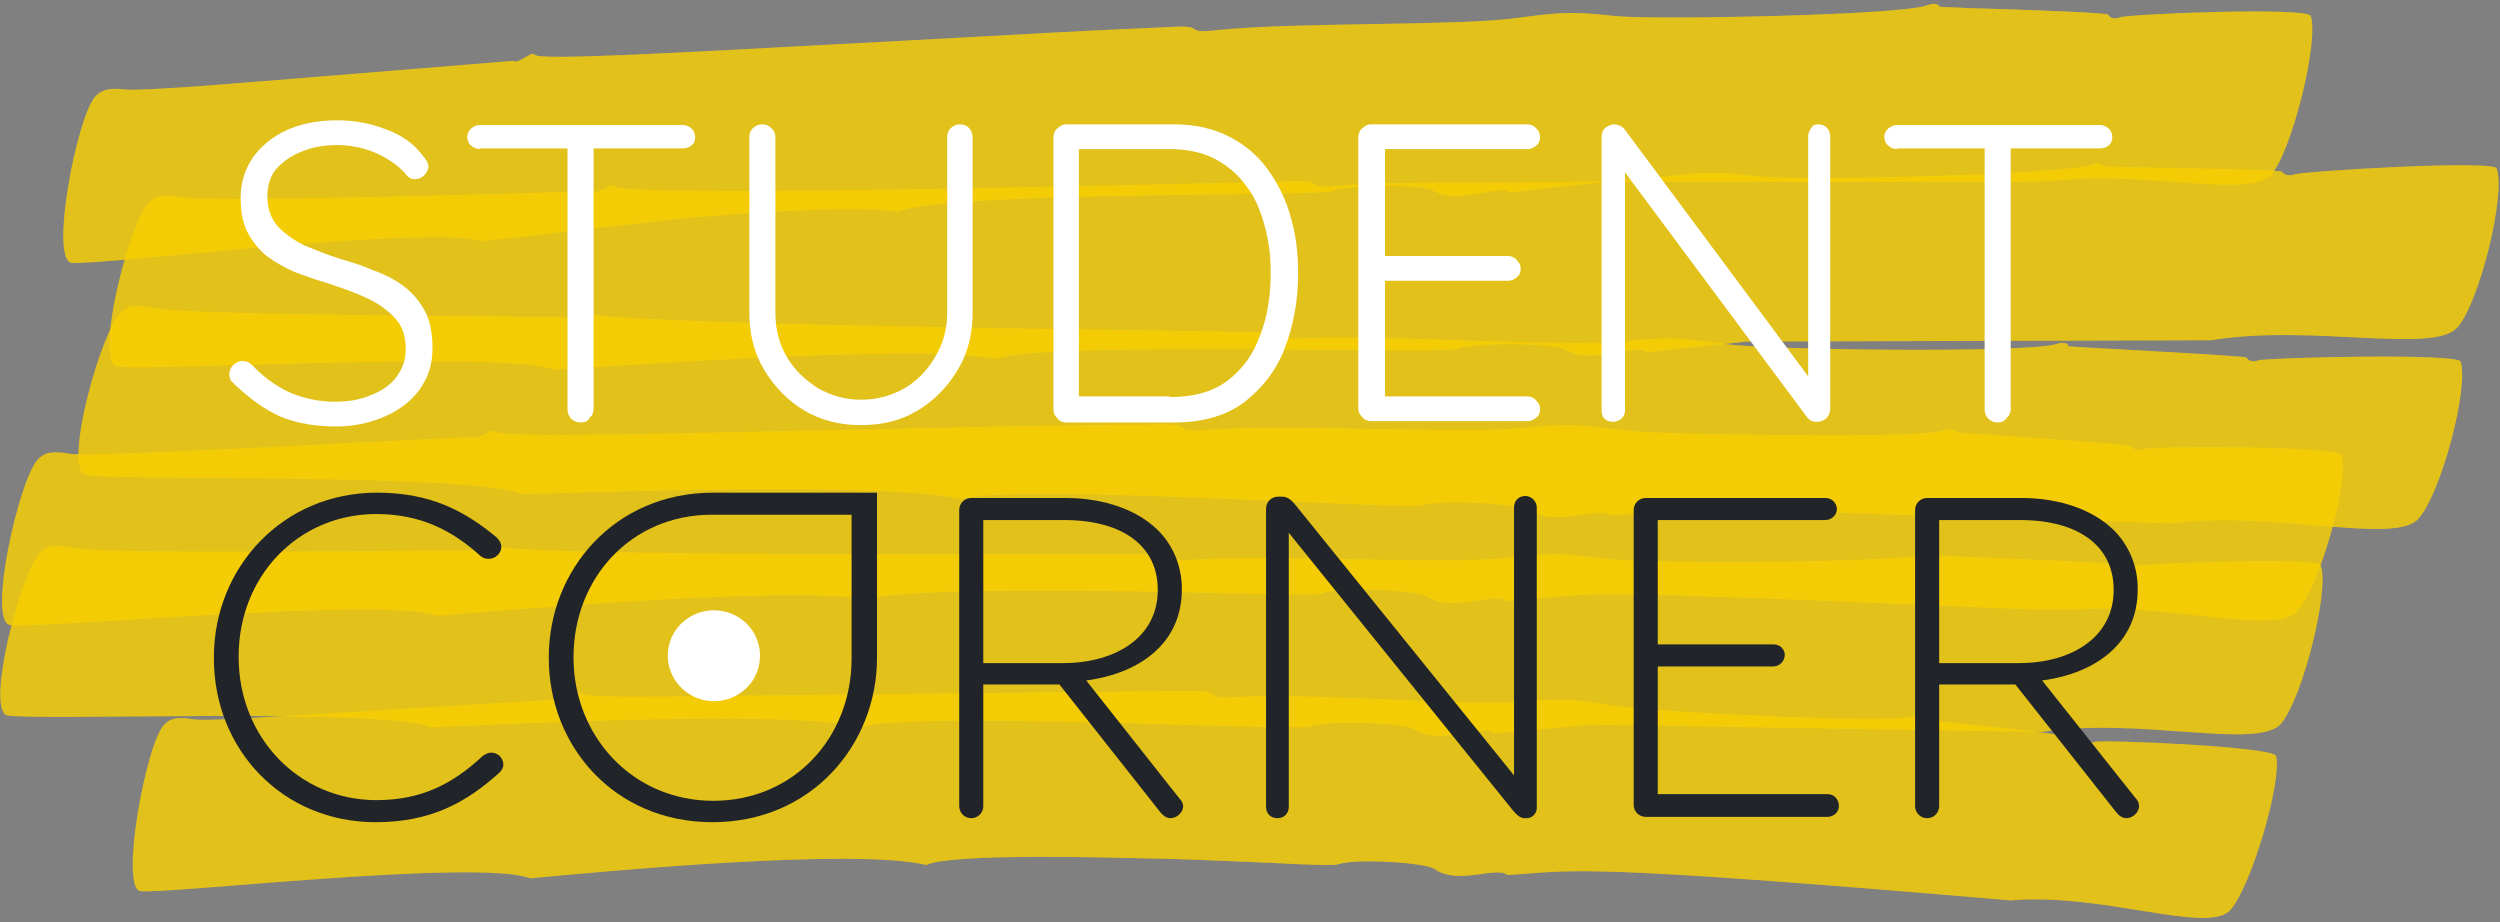 <?xml version="1.0" encoding="utf-8"?>
<!-- Generator: Adobe Illustrator 26.3.1, SVG Export Plug-In . SVG Version: 6.00 Build 0)  -->
<svg version="1.1" id="Camada_1" xmlns="http://www.w3.org/2000/svg" xmlns:xlink="http://www.w3.org/1999/xlink" x="0px" y="0px"
	 viewBox="0 0 374 138" style="enable-background:new 0 0 374 138;" xml:space="preserve">
<rect x="0" y="0" width="374" height="138" fill="#808080" stroke="none"/>
<style type="text/css">
	.st0{opacity:0.7;fill:#FFD600;enable-background:new    ;}
	.st1{opacity:0.7;fill:#F2CC04;fill-opacity:0.5;enable-background:new    ;}
	.st2{fill:#212429;}
	.st3{fill:#FFFFFF;}
</style>
<path class="st0" d="M72.1,36.1c-7.6-2.6-58.2,3.8-61.5,3.2c-3.1-1,0.9-21.6,3.6-24.8c1-1.1,2.1-1.4,4.7-1.1
	c1.1,0.1,5.2-0.1,10.8-0.5c5.6-0.4,47.1-3.8,47.1-3.8c0.7,0.6,2.8-1.6,3.2-0.9c0.7,0.9,22.8-0.4,45.6-1.6c38-2,28.2-1.6,50.3-2.6
	c4.5-0.2,1,1.1,6.3,0.5c11.3-1.2,36-0.6,44.6-1.8c6.9-0.9,8.3-1,14.9-0.3c5.7,0.6,42.5-0.1,46.6-1.6c1-0.4,1.8-0.2,1.8,0.2
	c0.7,0.1,3.3,0.1,3.9,0.2c0.3,0,21.3,0.6,21.4,1c0.2,0.5,1,0.7,1.7,0.4c1.3-0.5,28.2-1.6,28.6-0.2c1.2,3.8-2.7,19.7-5.8,23.6
	c-1.6,2-6.8,1.8-13.3,1.3c-20.5-1.5-11,0.1-31.6-0.1c-6.1,0-55.1,0-55.1,0l-14,1.6c-1.6-1.4-7.7,2-11.5-0.3
	c-1.6-1-12.7-0.9-15.2,0.1c-1.8,0.8-58.6,0-64.9,3.1c-5.2-0.9-18.4-0.2-31.4,0.9C89.9,34,76.9,35.6,72.1,36.1L72.1,36.1z"/>
<path class="st0" d="M82.9,55.3c-7.4-2.9-61.5,0.3-65.5-0.5c-3.2-1.2,1.9-21.5,4.9-24.5c1.1-1.1,2.3-1.2,5-0.8
	c4.4,0.9,61.4-0.9,61.4-0.9c0.8,0.6,3-1.5,3.4-0.7c1.3,1.8,93.7-0.6,101.6-0.8c4.8-0.1,1,1.2,6.6,0.7c12-1,38.1,0,47.2-1.2
	c7.3-0.9,8.8-1,15.8-0.2c7.1,0.7,45-0.3,49.4-1.7c1.1-0.4,1.9-0.2,1.9,0.2c0,0.1,26.7,0.4,26.8,0.8c0.2,0.4,1,0.7,1.8,0.4
	c1.4-0.5,29.8-2.2,30.3-0.9c1.4,3.8-2.5,19.8-5.8,23.7c-3.4,4.2-21.9-0.5-36.9,2l-69.5,0.2l-14.9,1.6c-1.7-1.4-8.3,2-12.2-0.4
	c-1.7-1-13.5-1.1-16.1-0.1c-2.3,0.8-62.8-1.2-69,1.5C138.2,51.4,93.3,54.7,82.9,55.3L82.9,55.3z"/>
<path class="st0" d="M77.9,73.9C70.6,70.7,16.7,72,12.7,71c-3.2-1.3,2.4-21.4,5.4-24.3c1.1-1,2.3-1.2,5-0.6
	c4.4,1.1,61.2,1.3,61.2,1.3c0.7,0.7,3-1.4,3.4-0.6c1.3,1.8,93.3,2.7,101.2,2.9c4.8,0.1,1,1.2,6.6,0.9c12-0.5,37.9,1.3,47,0.5
	c7.3-0.7,8.8-0.6,15.8,0.4c7.1,0.9,44.8,1.3,49.2,0c1.1-0.4,1.9-0.2,1.9,0.3c0,0.1,26.6,1.4,26.7,1.7c0.2,0.5,1,0.7,1.8,0.4
	c1.4-0.4,29.8-1.1,30.2,0.2c1.3,3.8-2.9,19.7-6.3,23.5c-3.5,4-21.8-1.3-36.8,0.7l-69.2-2.2l-14.9,1c-1.7-1.4-8.3,1.8-12.2-0.8
	c-1.6-1-13.4-1.6-16-0.7c-2.3,0.7-62.5-3.4-68.7-0.9C133,72,88.3,73.7,77.9,73.9L77.9,73.9z"/>
<path class="st0" d="M65.4,92.1c-7.9-2.9-60.6,2.1-64,1.4c-3.2-1,1.4-21.5,4.2-24.7c1-1.1,2.2-1.4,4.9-0.9c2.5,0.4,29.2-1,31.8-1.1
	c14.5-0.8,28.5-1.4,28.5-1.4c0.7,0.6,2.9-1.5,3.4-0.8c0.7,0.9,23.7,0.3,47.5-0.2c39.4-0.8,29.4-0.7,52.3-0.9c4.7,0,1,1.2,6.5,0.8
	c11.8-0.9,37.4,0.6,46.3-0.2c7.2-0.7,8.7-0.7,15.5,0.2c3.5,0.5,14.5,0.7,25.3,0.8c10.7,0.1,21.1,0,23.2-0.7c1.1-0.3,1.8-0.2,1.8,0.3
	c0,0,0.4,0,1.1,0.1c0.7,0,8.7,0.6,12,0.8c10.4,0.8,8.3,0.6,12,1c0.7,0.1,1.1,0.2,1.2,0.2c0.2,0.5,1,0.7,1.7,0.4
	c1.4-0.5,29.3-0.5,29.7,0.9c1.2,3.9-3.3,19.6-6.6,23.3c-1.7,2-7.1,1.5-13.8,0.8c-21.1-2.3-11.5-0.3-32.8-1.3
	c-6.4-0.3-14.8-0.6-23.3-1c-39.3-1.5-33.1-1.2-48.5,0c-1.6-1.4-8.1,1.8-11.9-0.7c-1.6-1-13.2-1.4-15.8-0.4
	c-1.1,0.4-16.5-0.2-32.3-0.4c-4.1,0-31.3-0.4-35.2,1.3C117.9,87.4,70.3,91.8,65.4,92.1L65.4,92.1z"/>
<path class="st0" d="M64.5,108.8c-7.1-3-59.7-0.9-63.5-1.8c-3.1-1.2,2.1-21.5,5.1-24.4c1-1,2.2-1.2,4.9-0.6c4.3,1,59.7,0.3,59.7,0.3
	c0.7,0.6,2.9-1.4,3.3-0.7c1.3,1.8,91,1.2,98.7,1.3c4.6,0,1,1.2,6.4,0.8c11.7-0.7,37,0.7,45.8-0.2c7.1-0.8,8.6-0.8,15.4,0.1
	c6.9,0.8,43.7,0.6,48-0.7c1-0.4,1.8-0.2,1.8,0.2c0,0.1,25.9,1,26,1.3c0.2,0.5,1,0.7,1.7,0.4c1.4-0.4,29-1.6,29.4-0.2
	c1.3,3.8-2.7,19.7-5.9,23.6c-3.3,4.1-21.3-1-35.8,1.3l-67.5-1.1l-14.5,1.3c-1.6-1.4-8.1,1.9-11.9-0.6c-1.6-1-13.1-1.4-15.6-0.4
	c-2.2,0.7-61-2.4-67,0.1C118.2,106.1,74.6,108.4,64.5,108.8L64.5,108.8z"/>
<path class="st0" d="M79.3,131.4c-7.6-3-55.2,2.5-58.4,1.9c-2.9-1,0.9-21.5,3.5-24.7c0.9-1.1,2-1.4,4.5-1c2.2,0.4,16.5-0.7,55.3-3
	c0.7,0.6,2.7-1.6,3.1-0.8c0.3,0.4,5.7,0.5,13.8,0.4c8.1-0.1,75.9-0.9,77.7-0.8c4.3,0,0.9,1.2,5.9,0.9c10.8-0.7,34.3,1.3,42.5,0.7
	c6.6-0.5,8-0.5,14.2,0.6c4.8,0.8,40.4,2.7,44.5,1.6c1-0.3,1.7-0.1,1.7,0.4c0.6,0.1,3.1,0.4,3.7,0.4c8.7,1,11.9,1.2,19.3,2.3
	c0.7,0.1,1.1,0.2,1.1,0.2c0.2,0.5,0.9,0.8,1.6,0.5c1.3-0.4,26.9,0.7,27.2,2.1c0.9,3.9-3.7,19.4-6.8,23c-3.3,3.8-19.1-2.6-32.9-1.4
	c-66.7-5.7-65-4.4-75.3-3.8c-1.5-1.4-7.4,1.6-10.9-0.9c-1.5-1-12-1.6-14.4-0.7c-0.5,0.2-4.3,0.1-9.7-0.2c-5.4-0.2-12.6-0.6-19.8-0.7
	c-3.8-0.1-28.5-0.8-32.1,1C127.7,126.8,90,130.4,79.3,131.4L79.3,131.4z"/>
<path class="st1" d="M72.1,36.1c-7.6-2.6-58.2,3.8-61.5,3.2c-3.1-1,0.9-21.6,3.6-24.8c1-1.1,2.1-1.4,4.7-1.1
	c1.1,0.1,5.2-0.1,10.8-0.5c5.6-0.4,47.1-3.8,47.1-3.8c0.7,0.6,2.8-1.6,3.2-0.9c0.7,0.9,22.8-0.4,45.6-1.6c38-2,28.2-1.6,50.3-2.6
	c4.5-0.2,1,1.1,6.3,0.5c11.3-1.2,36-0.6,44.6-1.8c6.9-0.9,8.3-1,14.9-0.3c5.7,0.6,42.5-0.1,46.6-1.6c1-0.4,1.8-0.2,1.8,0.2
	c0.7,0.1,3.3,0.1,3.9,0.2c0.3,0,21.3,0.6,21.4,1c0.2,0.5,1,0.7,1.7,0.4c1.3-0.5,28.2-1.6,28.6-0.2c1.2,3.8-2.7,19.7-5.8,23.6
	c-1.6,2-6.8,1.8-13.3,1.3c-20.5-1.5-11,0.1-31.6-0.1c-6.1,0-55.1,0-55.1,0l-14,1.6c-1.6-1.4-7.7,2-11.5-0.3
	c-1.6-1-12.7-0.9-15.2,0.1c-1.8,0.8-58.6,0-64.9,3.1c-5.2-0.9-18.4-0.2-31.4,0.9C89.9,34,76.9,35.6,72.1,36.1L72.1,36.1z"/>
<path class="st1" d="M82.9,55.3c-7.4-2.9-61.5,0.3-65.5-0.5c-3.2-1.2,1.9-21.5,4.9-24.5c1.1-1.1,2.3-1.2,5-0.8
	c4.4,0.9,61.4-0.9,61.4-0.9c0.8,0.6,3-1.5,3.4-0.7c1.3,1.8,93.7-0.6,101.6-0.8c4.8-0.1,1,1.2,6.6,0.7c12-1,38.1,0,47.2-1.2
	c7.3-0.9,8.8-1,15.8-0.2c7.1,0.7,45-0.3,49.4-1.7c1.1-0.4,1.9-0.2,1.9,0.2c0,0.1,26.7,0.4,26.8,0.8c0.2,0.4,1,0.7,1.8,0.4
	c1.4-0.5,29.8-2.2,30.3-0.9c1.4,3.8-2.5,19.8-5.8,23.7c-3.4,4.2-21.9-0.5-36.9,2l-69.5,0.2l-14.9,1.6c-1.7-1.4-8.3,2-12.2-0.4
	c-1.7-1-13.5-1.1-16.1-0.1c-2.3,0.8-62.8-1.2-69,1.5C138.2,51.4,93.3,54.7,82.9,55.3L82.9,55.3z"/>
<path class="st1" d="M77.9,73.9C70.6,70.7,16.7,72,12.7,71c-3.2-1.3,2.4-21.4,5.4-24.3c1.1-1,2.3-1.2,5-0.6
	c4.4,1.1,61.2,1.3,61.2,1.3c0.7,0.7,3-1.4,3.4-0.6c1.3,1.8,93.3,2.7,101.2,2.9c4.8,0.1,1,1.2,6.6,0.9c12-0.5,37.9,1.3,47,0.5
	c7.3-0.7,8.8-0.6,15.8,0.4c7.1,0.9,44.8,1.3,49.2,0c1.1-0.4,1.9-0.2,1.9,0.3c0,0.1,26.6,1.4,26.7,1.7c0.2,0.5,1,0.7,1.8,0.4
	c1.4-0.4,29.8-1.1,30.2,0.2c1.3,3.8-2.9,19.7-6.3,23.5c-3.5,4-21.8-1.3-36.8,0.7l-69.2-2.2l-14.9,1c-1.7-1.4-8.3,1.8-12.2-0.8
	c-1.6-1-13.4-1.6-16-0.7c-2.3,0.7-62.5-3.4-68.7-0.9C133,72,88.3,73.7,77.9,73.9L77.9,73.9z"/>
<path class="st1" d="M65.4,92.1c-7.9-2.9-60.6,2.1-64,1.4c-3.2-1,1.4-21.5,4.2-24.7c1-1.1,2.2-1.4,4.9-0.9c2.5,0.4,29.2-1,31.8-1.1
	c14.5-0.8,28.5-1.4,28.5-1.4c0.7,0.6,2.9-1.5,3.4-0.8c0.7,0.9,23.7,0.3,47.5-0.2c39.4-0.8,29.4-0.7,52.3-0.9c4.7,0,1,1.2,6.5,0.8
	c11.8-0.9,37.4,0.6,46.3-0.2c7.2-0.7,8.7-0.7,15.5,0.2c3.5,0.5,14.5,0.7,25.3,0.8c10.7,0.1,21.1,0,23.2-0.7c1.1-0.3,1.8-0.2,1.8,0.3
	c0,0,0.4,0,1.1,0.1c0.7,0,8.7,0.6,12,0.8c10.4,0.8,8.3,0.6,12,1c0.7,0.1,1.1,0.2,1.2,0.2c0.2,0.5,1,0.7,1.7,0.4
	c1.4-0.5,29.3-0.5,29.7,0.9c1.2,3.9-3.3,19.6-6.6,23.3c-1.7,2-7.1,1.5-13.8,0.8c-21.1-2.3-11.5-0.3-32.8-1.3
	c-6.4-0.3-14.8-0.6-23.3-1c-39.3-1.5-33.1-1.2-48.5,0c-1.6-1.4-8.1,1.8-11.9-0.7c-1.6-1-13.2-1.4-15.8-0.4
	c-1.1,0.4-16.5-0.2-32.3-0.4c-4.1,0-31.3-0.4-35.2,1.3C117.9,87.4,70.3,91.8,65.4,92.1L65.4,92.1z"/>
<path class="st1" d="M64.5,108.8c-7.1-3-59.7-0.9-63.5-1.8c-3.1-1.2,2.1-21.5,5.1-24.4c1-1,2.2-1.2,4.9-0.6c4.3,1,59.7,0.3,59.7,0.3
	c0.7,0.6,2.9-1.4,3.3-0.7c1.3,1.8,91,1.2,98.7,1.3c4.6,0,1,1.2,6.4,0.8c11.7-0.7,37,0.7,45.8-0.2c7.1-0.8,8.6-0.8,15.4,0.1
	c6.9,0.8,43.7,0.6,48-0.7c1-0.4,1.8-0.2,1.8,0.2c0,0.1,25.9,1,26,1.3c0.2,0.5,1,0.7,1.7,0.4c1.4-0.4,29-1.6,29.4-0.2
	c1.3,3.8-2.7,19.7-5.9,23.6c-3.3,4.1-21.3-1-35.8,1.3l-67.5-1.1l-14.5,1.3c-1.6-1.4-8.1,1.9-11.9-0.6c-1.6-1-13.1-1.4-15.6-0.4
	c-2.2,0.7-61-2.4-67,0.1C118.2,106.1,74.6,108.4,64.5,108.8L64.5,108.8z"/>
<path class="st1" d="M79.3,131.4c-7.6-3-55.2,2.5-58.4,1.9c-2.9-1,0.9-21.5,3.5-24.7c0.9-1.1,2-1.4,4.5-1c2.2,0.4,16.5-0.7,55.3-3
	c0.7,0.6,2.7-1.6,3.1-0.8c0.3,0.4,5.7,0.5,13.8,0.4c8.1-0.1,75.9-0.9,77.7-0.8c4.3,0,0.9,1.2,5.9,0.9c10.8-0.7,34.3,1.3,42.5,0.7
	c6.6-0.5,8-0.5,14.2,0.6c4.8,0.8,40.4,2.7,44.5,1.6c1-0.3,1.7-0.1,1.7,0.4c0.6,0.1,3.1,0.4,3.7,0.4c8.7,1,11.9,1.2,19.3,2.3
	c0.7,0.1,1.1,0.2,1.1,0.2c0.2,0.5,0.9,0.8,1.6,0.5c1.3-0.4,26.9,0.7,27.2,2.1c0.9,3.9-3.7,19.4-6.8,23c-3.3,3.8-19.1-2.6-32.9-1.4
	c-66.7-5.7-65-4.4-75.3-3.8c-1.5-1.4-7.4,1.6-10.9-0.9c-1.5-1-12-1.6-14.4-0.7c-0.5,0.2-4.3,0.1-9.7-0.2c-5.4-0.2-12.6-0.6-19.8-0.7
	c-3.8-0.1-28.5-0.8-32.1,1C127.7,126.8,90,130.4,79.3,131.4L79.3,131.4z"/>
<path class="st2" d="M73.5,112.6c-0.6,0-1,0.3-1.3,0.5c-4.6,4.3-9.3,6.6-15.9,6.6c-11.6,0-20.6-9.4-20.6-21.4v-0.1
	c0-12,8.9-21.3,20.6-21.3c6.8,0,11.5,2.6,15.5,6.2c0.3,0.3,0.7,0.5,1.3,0.5c1,0,1.9-0.8,1.9-1.8c0-0.6-0.4-1.1-0.7-1.4
	c-4.7-3.9-9.8-6.7-17.9-6.7C42.3,73.7,32,84.9,32,98.3v0.2c0,13.7,10.3,24.5,24.2,24.5c8.2,0,13.5-2.9,18.5-7.4
	c0.3-0.3,0.6-0.7,0.6-1.2C75.3,113.4,74.5,112.6,73.5,112.6z"/>
<path class="st3" d="M106.8,91.3c-3.8,0-6.9,3-6.9,6.8c0,3.7,3.1,6.8,6.9,6.8c3.8,0,6.9-3,6.9-6.8C113.7,94.3,110.6,91.3,106.8,91.3
	z"/>
<path class="st2" d="M162.5,101.8c8.2-1.1,14.3-5.7,14.3-13.6V88c0-3.4-1.4-6.6-3.7-8.8c-2.9-2.8-7.7-4.7-13.7-4.7h-14.1
	c-1,0-1.8,0.8-1.8,1.8v44.3c0,1,0.8,1.8,1.8,1.8c1,0,1.8-0.8,1.8-1.8v-18.2h11.4l15,19c0.4,0.5,0.9,1,1.6,1c1,0,1.9-0.9,1.9-1.8
	c0-0.4-0.2-0.8-0.6-1.2L162.5,101.8z M147.1,99.2V77.8h12.1c8.9,0,14,4,14,10.4v0.1c0,6.9-6.1,10.9-14.2,10.9H147.1L147.1,99.2z"/>
<path class="st2" d="M228.2,74.2c-1,0-1.7,0.7-1.7,1.7V116l-32.9-40.7c-0.5-0.6-1.1-1-1.8-1h-0.6c-1,0-1.8,0.8-1.8,1.8v44.6
	c0,1,0.7,1.7,1.7,1.7c1,0,1.7-0.7,1.7-1.7v-41l33.5,41.5c0.6,0.7,1.1,1.2,1.8,1.2h0.3c0.8,0,1.5-0.7,1.5-1.5V75.9
	C229.9,75,229.1,74.2,228.2,74.2z"/>
<path class="st2" d="M273.4,118.8H248V99.7h17.3c0.9,0,1.7-0.8,1.7-1.7s-0.7-1.6-1.7-1.6H248V77.8h25.1c0.9,0,1.7-0.8,1.7-1.6
	c0-0.9-0.7-1.7-1.7-1.7h-26.9c-1,0-1.8,0.8-1.8,1.8v44.1c0,1,0.8,1.8,1.8,1.8h27.2c0.9,0,1.7-0.7,1.7-1.6
	C275.1,119.6,274.4,118.8,273.4,118.8z"/>
<path class="st2" d="M319.4,119.3l-13.9-17.5c8.2-1.1,14.3-5.7,14.3-13.6V88c0-3.4-1.4-6.6-3.7-8.8c-2.9-2.8-7.7-4.7-13.7-4.7h-14.1
	c-1,0-1.8,0.8-1.8,1.8v44.3c0,1,0.8,1.8,1.8,1.8c1,0,1.8-0.8,1.8-1.8v-18.2h11.4l15,19c0.4,0.5,0.9,1,1.6,1c1,0,1.9-0.9,1.9-1.8
	C320,120.1,319.8,119.7,319.4,119.3z M290.1,99.2V77.8h12.1c8.9,0,14,4,14,10.4v0.1c0,6.9-6.1,10.9-14.2,10.9H290.1L290.1,99.2z"/>
<path class="st2" d="M82.1,98.3v0.2c0,13,9.7,24.5,24.5,24.5c14.8,0,24.6-11.6,24.6-24.6v-0.1c0,0,0-0.1,0-0.1V73.7h-24.5
	C91.9,73.7,82.1,85.3,82.1,98.3z M127.4,98.3v0.2c0,11.8-8.6,21.3-20.7,21.3c-12.1,0-20.9-9.7-20.9-21.4v-0.1
	c0-11.8,8.6-21.3,20.7-21.3h20.9V98.3z"/>
<path class="st3" d="M50.3,63.8c-3.2,0-6-0.5-8.4-1.5c-2.4-1.1-4.6-2.7-6.8-4.8c-0.2-0.2-0.4-0.4-0.6-0.6c-0.1-0.3-0.2-0.6-0.2-0.9
	c0-0.5,0.2-1,0.6-1.4c0.4-0.4,0.9-0.6,1.4-0.6c0.5,0,1,0.2,1.4,0.6c1.7,1.8,3.5,3.1,5.6,4.1c2.1,0.9,4.4,1.4,6.8,1.4
	c2,0,3.8-0.3,5.4-1c1.6-0.6,2.9-1.5,3.8-2.7s1.4-2.6,1.4-4.1c0-2-0.5-3.5-1.6-4.7c-1.1-1.2-2.5-2.2-4.2-3c-1.7-0.8-3.7-1.5-5.8-2.2
	c-1.7-0.5-3.4-1.1-5-1.7c-1.6-0.7-3-1.5-4.2-2.4c-1.2-1-2.2-2.2-2.9-3.6c-0.7-1.4-1-3.1-1-5.1c0-2.2,0.6-4.2,1.8-6
	c1.2-1.7,2.9-3.1,5-4.1c2.2-1,4.8-1.5,7.6-1.5c2.5,0,4.9,0.4,7.2,1.3c2.3,0.8,4.2,2.1,5.5,3.8c0.6,0.7,1,1.3,1,1.8
	c0,0.4-0.2,0.8-0.6,1.3c-0.4,0.4-0.9,0.6-1.4,0.6c-0.4,0-0.8-0.1-1.1-0.4c-0.7-0.9-1.6-1.7-2.7-2.4c-1.1-0.7-2.3-1.3-3.7-1.7
	c-1.3-0.4-2.7-0.6-4.1-0.6c-2,0-3.8,0.3-5.4,1c-1.6,0.6-2.8,1.5-3.8,2.6c-0.9,1.1-1.3,2.5-1.3,4.1c0,1.8,0.5,3.2,1.5,4.4
	c1,1.1,2.4,2.1,4,2.9c1.7,0.7,3.4,1.4,5.3,2c1.8,0.5,3.6,1.1,5.2,1.8c1.7,0.6,3.2,1.4,4.5,2.4c1.3,1,2.3,2.2,3.1,3.7
	c0.8,1.5,1.1,3.4,1.1,5.6c0,2.2-0.6,4.1-1.8,5.9c-1.2,1.7-2.9,3.1-5.1,4.1C55.6,63.2,53.1,63.8,50.3,63.8z"/>
<path class="st3" d="M86.9,63.2c-0.6,0-1.1-0.2-1.5-0.6c-0.3-0.4-0.5-0.8-0.5-1.3V20.7h3.9v40.5c0,0.5-0.2,1-0.6,1.3
	C88,63,87.5,63.2,86.9,63.2z M71.8,22.3c-0.5,0-1-0.2-1.3-0.5c-0.4-0.3-0.6-0.8-0.6-1.3c0-0.5,0.2-0.9,0.6-1.3
	c0.4-0.3,0.8-0.5,1.3-0.5h30.3c0.5,0,1,0.2,1.3,0.5c0.4,0.3,0.6,0.8,0.6,1.3c0,0.6-0.2,1-0.6,1.3c-0.4,0.3-0.8,0.4-1.3,0.4H71.8z"/>
<path class="st3" d="M143.6,18.6c0.6,0,1.1,0.2,1.4,0.6c0.3,0.3,0.5,0.8,0.5,1.3v26.3c0,3.1-0.7,6-2.2,8.5c-1.5,2.5-3.5,4.6-6,6.1
	c-2.5,1.5-5.3,2.2-8.5,2.2c-3.1,0-6-0.7-8.5-2.2c-2.5-1.5-4.5-3.6-6-6.1c-1.5-2.5-2.2-5.4-2.2-8.5V20.5c0-0.6,0.2-1,0.5-1.3
	c0.4-0.4,0.9-0.6,1.5-0.6c0.5,0,1,0.2,1.3,0.6c0.4,0.3,0.6,0.8,0.6,1.3v26.3c0,2.5,0.6,4.7,1.7,6.6c1.2,2,2.8,3.5,4.7,4.7
	c2,1.1,4.1,1.7,6.4,1.7c2.4,0,4.5-0.6,6.5-1.7c2-1.2,3.5-2.8,4.6-4.7c1.2-2,1.8-4.2,1.8-6.6V20.5c0-0.6,0.2-1,0.5-1.3
	C142.6,18.8,143.1,18.6,143.6,18.6z"/>
<path class="st3" d="M175.6,18.6c3.1,0,5.9,0.6,8.2,1.8c2.4,1.2,4.3,2.8,5.9,5c1.5,2.1,2.7,4.5,3.4,7.1c0.8,2.7,1.1,5.5,1.1,8.4
	c0,4.1-0.7,7.8-2,11.2c-1.3,3.4-3.4,6-6.1,8.1c-2.7,2-6.2,3-10.4,3h-16.2c-0.5,0-1-0.2-1.3-0.6c-0.4-0.4-0.6-0.8-0.6-1.3V20.5
	c0-0.5,0.2-1,0.6-1.3c0.4-0.4,0.8-0.6,1.3-0.6H175.6z M175,59.4c3.6,0,6.5-0.8,8.7-2.5c2.2-1.7,3.8-3.9,4.8-6.7
	c1.1-2.8,1.6-6,1.6-9.4c0-2.5-0.3-4.8-0.9-7c-0.6-2.2-1.4-4.2-2.7-5.9c-1.2-1.7-2.8-3.1-4.7-4.1c-1.9-1-4.2-1.5-6.9-1.5H161l0.4-0.6
	v38.2l-0.4-0.6H175z"/>
<path class="st3" d="M205.1,18.6h23.4c0.5,0,1,0.2,1.3,0.6c0.4,0.3,0.6,0.8,0.6,1.3s-0.2,1-0.6,1.3c-0.4,0.3-0.8,0.5-1.3,0.5h-21.9
	l0.6-1.1v17.9l-0.7-0.8h19.1c0.5,0,1,0.2,1.3,0.6c0.4,0.4,0.6,0.8,0.6,1.3c0,0.6-0.2,1-0.6,1.3c-0.4,0.3-0.8,0.5-1.3,0.5h-19
	l0.6-0.6v18.3l-0.3-0.4h21.6c0.5,0,1,0.2,1.3,0.6c0.4,0.4,0.6,0.8,0.6,1.3c0,0.6-0.2,1-0.6,1.3c-0.4,0.3-0.8,0.5-1.3,0.5h-23.4
	c-0.5,0-1-0.2-1.3-0.6c-0.4-0.4-0.6-0.8-0.6-1.3V20.5c0-0.5,0.2-1,0.6-1.3C204.2,18.8,204.6,18.6,205.1,18.6z"/>
<path class="st3" d="M272,18.6c0.6,0,1,0.2,1.3,0.5c0.3,0.3,0.5,0.8,0.5,1.3v40.7c0,0.6-0.2,1.1-0.6,1.5c-0.4,0.3-0.8,0.5-1.3,0.5
	c-0.3,0-0.5,0-0.8-0.1c-0.3-0.1-0.5-0.3-0.7-0.5l-28.4-38.2l1.1-0.6v37.7c0,0.5-0.2,0.9-0.5,1.2c-0.3,0.3-0.8,0.5-1.3,0.5
	c-0.6,0-1-0.2-1.3-0.5c-0.3-0.3-0.4-0.7-0.4-1.2V20.5c0-0.6,0.2-1.1,0.6-1.4c0.4-0.3,0.8-0.5,1.3-0.5c0.3,0,0.5,0.1,0.8,0.2
	c0.3,0.1,0.5,0.3,0.7,0.5l28.1,37.8l-0.6,1.1V20.4c0-0.5,0.2-0.9,0.5-1.3C271.1,18.8,271.5,18.6,272,18.6z"/>
<path class="st3" d="M298.9,63.2c-0.6,0-1.1-0.2-1.5-0.6c-0.3-0.4-0.5-0.8-0.5-1.3V20.7h3.9v40.5c0,0.5-0.2,1-0.6,1.3
	C299.9,63,299.5,63.2,298.9,63.2z M283.8,22.3c-0.5,0-1-0.2-1.3-0.5c-0.4-0.3-0.6-0.8-0.6-1.3c0-0.5,0.2-0.9,0.6-1.3
	c0.4-0.3,0.8-0.5,1.3-0.5h30.3c0.5,0,1,0.2,1.3,0.5c0.4,0.3,0.6,0.8,0.6,1.3c0,0.6-0.2,1-0.6,1.3c-0.4,0.3-0.8,0.4-1.3,0.4H283.8z"
	/>
</svg>
